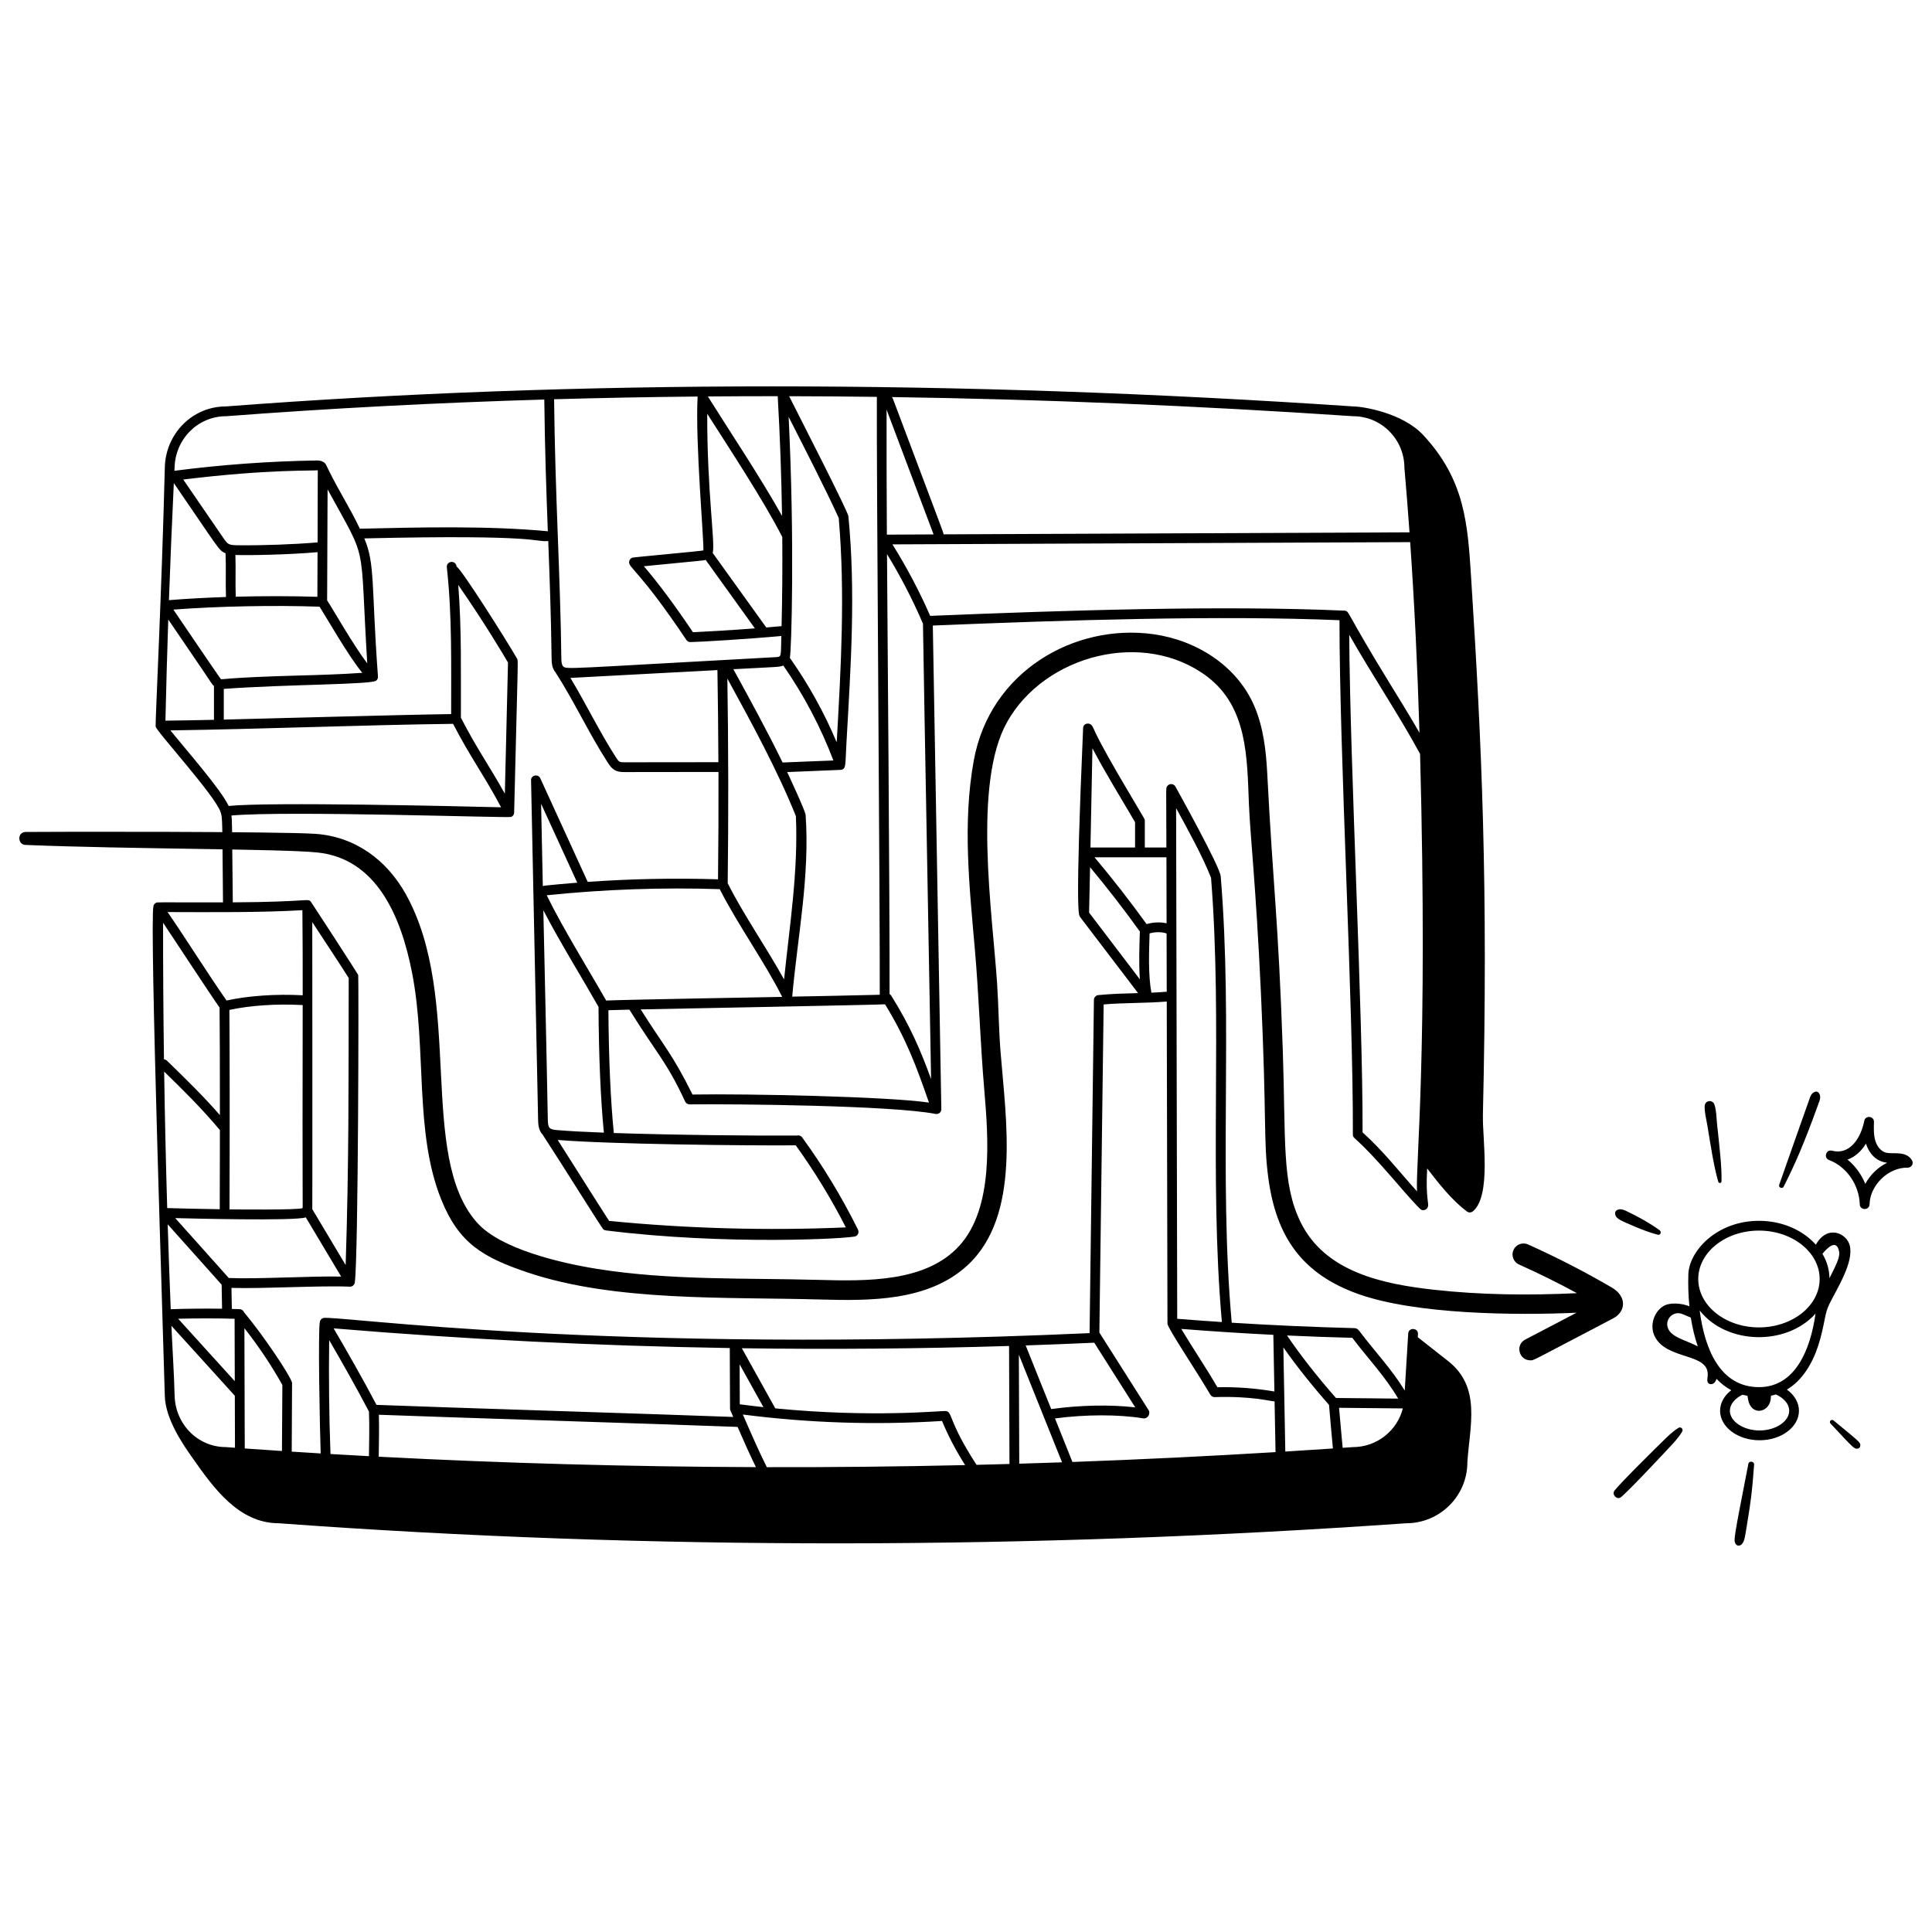 <?xml version="1.0" encoding="UTF-8" standalone="no"?>
<svg xmlns="http://www.w3.org/2000/svg" fill="none" viewBox="0 0 400 400" height="400" width="400" data-id="Problem-Solving-4--Streamline-Milano.svg"><desc>Problem Solving 4 Streamline Illustration: https://streamlinehq.com</desc><g id="Problem-Solving-4--Streamline-Milano.svg"><g id="maze"><path id="vector" fill="#000000" d="M307.012 231.088C308.137 182.748 306.769 154.105 304.591 119.783C303.872 108.373 303.302 99.361 294.647 90.059C290.368 85.462 282.111 84.148 280.215 84.148C197.996 78.61 119.426 78.61 46.775 84.146C39.8 84.146 34.297 89.824 34.124 96.748C33.479 122.788 32.115 149.911 32.224 150.425C32.459 151.522 44.395 164.554 45.65 168.078C46.111 169.371 45.994 169.58 46.17 186.827C31.532 186.823 32.619 186.792 32.355 186.888C32.058 187.033 31.855 187.246 31.772 187.576C30.922 191.025 33.859 278.314 34.122 288.983C34.244 293.908 38.017 299.237 39.907 301.925C44.123 307.916 49.368 315.373 57.703 315.373C134.927 321.039 213.6 320.804 291.149 315.375C298.124 315.375 303.8 309.702 303.798 302.791C304.283 295.189 306.743 287.244 299.814 281.793L293.537 276.852L293.574 276.221C293.655 274.883 291.629 274.766 291.554 276.104C291.327 280.006 291.088 283.923 290.835 287.9C288.04 283.336 284.795 280.022 281.393 275.508C281.168 275.211 280.842 274.986 280.47 274.976C272.021 274.764 263.5 274.387 255.017 273.851C252.286 243.435 255.28 212.229 252.736 181.431C252.568 179.386 243.793 163.653 243.37 162.872C243.038 162.26 242.143 162.088 241.633 162.787C241.36 163.242 241.463 162.811 241.49 175.466H237.022C237.016 169.468 237.037 169.944 237 169.739C236.937 169.505 237.041 169.671 234.203 164.9C225.795 150.769 226.697 150.984 226.034 150.176C225.505 149.533 224.289 149.733 224.246 150.747C222.562 189.735 223.378 189.406 223.584 189.776C223.698 189.98 223.597 189.806 235.628 205.613C232.863 205.687 230.163 205.746 227.396 206.025C226.884 206.076 226.491 206.505 226.485 207.019L225.586 276.01C125.084 280.536 69.176 272.201 66.925 272.883C66.66 272.964 66.356 273.171 66.239 273.577C65.798 275.11 66.229 296.543 66.393 300.919C64.393 300.798 62.395 300.674 60.397 300.545L60.468 286.279C60.077 284.748 54.507 276.444 50.522 271.687C50.378 271.323 50.03 271.059 49.615 271.047C49.089 271.029 48.55 271.013 48 271.001L47.923 266.645C54.396 266.855 66.318 266.119 72.414 266.392C72.947 266.416 73.394 266.032 73.463 265.511C74.206 259.828 74.274 202.202 74.165 201.874C74.066 201.576 64.541 186.914 64.385 186.726C63.697 185.894 64.292 186.736 48.198 186.823C48.026 169.936 48.072 169.988 47.909 168.843C59.561 167.808 105.14 169.383 105.812 169.14C106.152 169.019 106.387 168.707 106.444 168.381C107.227 136.413 107.3 136.787 107.079 136.404C104.873 132.557 95.528 117.799 94.534 117.311C94.376 115.864 92.37 116.135 92.514 117.457C93.633 127.749 93.382 137.514 93.406 147.843C84.031 147.962 52.104 148.851 46.332 148.984V142.627C59.507 141.671 76.879 141.758 77.892 140.916C78.159 140.696 78.276 140.374 78.254 140.064C76.871 121.317 77.695 116.759 75.428 111.47C112.388 110.611 110.571 112.283 113.508 112.014C113.813 120.104 114.099 127.747 114.2 136.257C114.208 137.018 114.224 138.281 115.014 139.214C118.774 145.001 122.061 152.099 125.875 157.951C126.816 159.394 127.508 159.848 129.231 159.848L148.755 159.825C148.776 167.248 148.743 174.672 148.656 182.052C139.685 181.771 130.65 181.951 121.679 182.584C120.236 179.413 113.415 164.556 111.866 161.143C111.455 160.238 110.119 160.41 109.947 161.39L111.407 231.762C111.421 232.598 111.445 233.98 112.364 234.935C116.507 241.263 124.592 254.292 124.942 254.551C125.1 254.666 125.241 254.719 125.436 254.743C150.322 257.87 176.17 256.445 177.18 255.944C177.682 255.697 177.886 255.089 177.639 254.587C174.34 247.922 170.45 241.493 166.078 235.484C165.823 235.134 165.383 234.994 164.991 235.103C157.427 235.17 139.946 235.012 127.083 234.577C126.409 227.748 126.033 219.202 125.962 209.152C126.873 209.12 128.381 209.082 130.312 209.037C135.827 217.939 138.018 219.777 141.845 228.045C141.995 228.367 142.315 228.653 142.794 228.648C151.982 228.547 184.701 228.851 193.717 230.632C194.364 230.721 194.836 230.274 194.893 229.744L193.13 129.512C220.801 128.375 252.286 127.367 277.328 128.409C277.296 155.51 280.199 208.401 280.097 234.883C280.154 236 280.33 234.672 288.843 244.536C289.835 245.685 293.744 250.25 294.29 250.482C294.813 250.671 295.29 250.468 295.531 250.068C296.041 249.215 295.104 248.681 295.478 241.919C298.013 245.208 300.648 248.525 303.698 250.816C304.077 251.1 304.595 251.086 304.953 250.786C308.793 247.592 306.915 235.68 307.02 231.096L307.012 231.088ZM62.606 188.444C62.666 194.229 62.678 200.152 62.67 206.062C57.122 205.764 51.469 206.153 46.905 207.146C43.053 201.645 38.606 194.508 34.697 188.833C43.826 188.855 54.159 188.948 62.606 188.444ZM195.039 294.197C196.287 297.227 197.838 300.196 199.817 303.334C186.084 303.646 172.397 303.789 158.765 303.761C156.983 300.203 155.354 296.434 153.801 292.863C167.343 294.608 181.194 295.077 195.039 294.197ZM210.944 280.474C212.363 284.042 218.425 299.077 219.886 302.759C216.931 302.862 213.978 302.955 211.027 303.042L210.944 280.474ZM252.045 287.216C249.823 283.356 246.862 278.986 244.568 275.138C250.894 275.636 257.261 276.045 263.631 276.365C263.71 280.196 263.779 284.145 263.85 288.094C259.958 287.422 255.984 287.125 252.045 287.216ZM238.383 205.521C237.699 201.862 237.893 196.986 238.01 193.253C239.119 192.917 240.591 192.919 241.532 193.27L241.558 205.325C240.494 205.414 239.433 205.477 238.383 205.522ZM265.708 278.966C268.368 282.755 271.639 286.878 275.161 290.867C275.327 293.019 275.887 299.039 275.964 299.893C272.677 300.115 269.392 300.326 266.109 300.528L265.708 278.964V278.966ZM280.071 299.611L277.984 299.755C277.905 298.883 277.391 293.357 277.239 291.469C279.132 291.477 288.481 291.594 290.443 291.6C289.273 296.197 285.087 299.609 280.071 299.611ZM153.166 290.742L153.132 282.473L158.058 291.335C156.425 291.157 154.793 290.958 153.166 290.744V290.742ZM151.146 291.63C151.164 291.946 151.166 291.883 151.812 293.365C139.677 292.887 90.338 291.355 77.95 290.863C75.121 285.467 71.495 279.162 69.075 275.023C96.272 277.296 123.679 278.656 151.093 279.099L151.146 291.63ZM78.438 292.908C90.654 293.389 140.274 294.932 152.709 295.426C153.893 298.142 155.16 301.006 156.504 303.755C130.233 303.666 104.175 302.945 78.41 301.595C78.434 298.666 78.531 296.049 78.438 292.908ZM48.649 299.741L46.777 299.605C40.917 299.605 36.296 294.837 36.151 288.93C36.031 284.123 35.693 279.316 35.491 274.5C40.428 279.919 48.532 288.882 48.619 288.979L48.649 299.741ZM45.461 208.608C45.506 212.217 45.53 221.012 45.528 230.869C42 226.845 38.895 223.819 34.796 219.825C34.578 219.613 34.371 219.356 33.948 219.321C33.817 209.871 33.756 200.439 33.764 191.049C35.396 193.452 43.328 205.578 45.461 208.608ZM33.987 221.864C38.324 226.09 41.569 229.286 45.528 233.968L45.496 250.357C41.346 250.294 37.353 250.199 34.618 250.118C34.339 240.696 34.129 231.27 33.987 221.864ZM47.492 209.09C51.882 208.152 57.323 207.794 62.668 208.088C62.585 250.122 62.729 249.9 62.634 250.128C61.828 250.549 48.467 250.397 47.518 250.385C47.573 235.126 47.56 215.629 47.492 209.09ZM289.481 289.568C287.728 289.558 278.618 289.442 276.6 289.438C272.748 285.064 269.206 280.54 266.467 276.498C270.979 276.707 275.489 276.869 279.978 276.984C283.403 281.494 286.743 284.914 289.481 289.568ZM250.734 181.738C253.151 212.176 250.274 243.171 252.976 273.715C249.888 273.511 246.805 273.286 243.732 273.041L243.502 167.319C246.028 171.913 249.102 177.534 250.734 181.738ZM241.528 191.158C240.174 190.847 238.607 190.956 237.389 191.328C233.984 186.6 230.359 181.947 226.602 177.488H241.498L241.528 191.158ZM235.002 170.225V175.464H225.768C225.803 173.703 226.07 159.89 226.177 154.927C228.9 160.113 232.074 165.203 235.002 170.225ZM225.485 188.944L225.685 179.544C229.276 183.845 232.739 188.319 235.996 192.863C235.897 196.065 235.761 199.53 236.002 202.767C234.656 201 227.434 191.492 225.485 188.944ZM241.563 207.355L241.712 274.069C241.816 275.096 247.544 283.581 250.584 288.742C250.797 289.102 251.135 289.266 251.499 289.256C259.261 289.013 263 290.127 263.886 290.143L264.087 300.646C250.037 301.498 236.017 302.182 222.034 302.684C220.872 299.751 219.656 296.723 218.427 293.671C224.803 292.827 231.584 292.817 236.709 293.657C237.63 293.8 238.265 292.677 237.806 291.956L227.614 275.889L228.499 207.956C232.881 207.588 237.099 207.721 241.563 207.355ZM226.55 277.992L235.043 291.381C229.894 290.784 223.568 290.906 217.644 291.734C217.502 291.381 213.913 282.482 212.359 278.557C217.093 278.397 221.826 278.209 226.55 277.992ZM208.916 278.67C208.92 282.486 208.999 299.164 209.001 303.101C206.728 303.166 204.457 303.225 202.186 303.279C196.227 294.15 197.271 292.276 195.798 292.136C194.925 292.054 180.718 293.566 160.515 291.588L153.593 279.138C172.055 279.399 190.517 279.243 208.916 278.67ZM68.154 277.464C70.587 281.648 73.847 287.372 76.39 292.248C76.519 295.634 76.412 298.523 76.386 301.486C73.728 301.344 71.074 301.194 68.425 301.038C68.14 293.507 68.042 285.028 68.154 277.464ZM50.674 299.889L50.601 274.992C53.523 278.692 56.161 282.633 58.462 286.742L58.375 300.413C55.805 300.245 53.236 300.071 50.674 299.889ZM48.609 285.955C45.99 283.06 40.539 277.041 36.889 273.035C40.628 272.932 44.866 272.93 48.571 273.035L48.607 285.953L48.609 285.955ZM35.347 271.06C35.112 265.206 34.902 259.346 34.72 253.482L45.887 265.979L45.976 270.956C42.421 270.906 38.622 270.94 35.347 271.059ZM47.364 264.595L36.28 252.193C38.594 252.254 61.158 252.841 63.31 252.041C64.555 254.112 69.494 262.404 70.631 264.299C64.093 264.165 53.297 264.86 47.364 264.595ZM72.194 202.487C72.161 224.697 72.246 240.791 71.564 261.919C70.682 260.443 66.02 252.616 64.656 250.351C64.695 250.114 64.664 192.256 64.652 190.914C65.63 192.428 70.653 200.008 72.194 202.487ZM290.771 96.888C291.151 101.248 291.503 105.693 291.825 110.215L195.344 110.63C195.373 110.279 195.393 110.587 184.87 82.559C184.819 82.424 184.74 82.306 184.645 82.207C215.81 82.667 247.683 83.988 280.14 86.172C286 86.172 290.766 90.939 290.771 96.888ZM191.09 129.126C191.345 146.098 192.533 208.533 192.77 223.412C190.64 217.542 188.454 212.433 184.525 206.145C184.434 205.999 184.313 205.883 184.173 205.805C184.232 187.705 183.706 124.42 183.645 114.722C186.469 119.331 188.966 124.167 191.09 129.126ZM116.57 137.925C116.258 137.581 116.226 136.898 116.218 136.228C116.02 119.228 114.945 103.104 114.718 82.661C124.539 82.381 134.445 82.193 144.434 82.098C143.92 91.595 145.794 112.293 145.622 113.957C145.3 114.091 131.285 115.35 130.951 115.451C130.585 115.562 130.298 115.882 130.249 116.334C130.18 117.641 132.449 118.092 142.104 132.488C142.292 132.769 142.608 132.941 142.944 132.937C144.764 132.917 154.921 132.312 161.764 131.672C161.645 136.064 161.88 135.986 160.499 136.06C116.762 138.435 117.232 138.659 116.57 137.925ZM151.84 138.552C161.353 138.042 161.382 138.127 162.169 137.785C166.416 143.894 169.901 150.496 172.547 157.449C171.049 157.518 163.77 157.781 162.025 157.87C158.815 151.28 155.257 144.803 151.838 138.554L151.84 138.552ZM173.648 107.233C174.986 122.796 174.134 137.805 173.231 153.688C170.636 147.525 167.385 141.673 163.531 136.198C163.853 135.083 164.55 111.866 163.276 86.306C166.81 93.257 170.753 100.926 173.648 107.233ZM161.817 129.634C160.817 129.729 159.752 129.822 158.651 129.913L147.561 114.488C148.114 112.407 146.387 101.819 146.424 85.66C151.122 93.046 158.176 103.746 161.963 111.182C162.009 117.342 161.965 123.499 161.817 129.634ZM146.104 115.929L156.293 130.099C151.769 130.444 146.942 130.733 143.468 130.891C139.696 125.29 136.425 120.892 133.31 117.234C146.027 115.987 145.653 116.054 146.104 115.929ZM150.593 140.493C155.512 149.478 161.028 159.599 164.78 168.972C165.284 180.297 163.491 191.592 162.331 202.783C158.665 196.132 154.002 189.495 150.662 182.86C150.836 168.792 150.814 154.555 150.593 140.493ZM164.017 206.343C165.149 193.812 167.685 181.374 166.794 168.703C166.74 167.912 163.303 160.538 162.977 159.852L174.164 159.388C175.206 159.151 174.986 158.435 175.249 153.806C176.156 137.787 177.182 122.635 175.648 106.877C175.548 105.851 165.946 87.134 163.382 82.031C169.407 82.043 175.461 82.09 181.542 82.167C181.475 100.386 182.206 187.839 182.145 205.956C179.578 206.043 164.017 206.343 164.017 206.343ZM183.617 110.692C183.566 101.606 183.54 92.854 183.558 84.822L193.286 110.642L183.617 110.692ZM161.017 82.027C161.489 90.249 161.787 98.527 161.912 106.812C157.396 98.746 150.723 88.753 146.555 82.082C151.356 82.041 156.178 82.025 161.017 82.027ZM35.989 100.013C45.65 114.099 45.285 113.955 46.698 114.542C46.832 117.815 46.668 120.309 46.787 123.602C42.674 123.74 38.671 123.958 34.977 124.256C35.264 116.163 35.602 108.069 35.989 100.013ZM48.809 123.541C48.696 120.436 48.842 118.046 48.736 114.902C51.765 115 59.58 114.848 65.745 114.326L65.709 123.562C60.276 123.392 54.473 123.392 48.809 123.541ZM65.792 97.351L65.753 112.295C60.841 112.718 54.295 112.951 49.137 112.888C47.356 112.866 47.123 112.668 46.312 111.488L37.94 99.284C55.799 97.082 65.231 97.534 65.792 97.351ZM105.175 137.17L104.523 164.327C101.313 158.548 98.841 155.212 95.424 148.596C95.392 139.378 95.605 130.369 94.878 121.112C100.373 129.015 104.387 135.82 105.175 137.17ZM93.801 149.863C97.57 157.107 100.108 160.299 103.748 167.143C94.892 166.92 55.809 166.001 47.336 166.865C45.816 163.527 38.318 154.994 35.284 151.219C53.88 150.962 75.368 150.087 93.801 149.863ZM34.25 149.207C34.408 142.25 34.602 135.261 34.837 128.266C35.966 129.942 42.174 138.995 43.632 141.21C43.79 141.449 43.998 141.766 44.3 142.042V149.031C40.875 149.106 37.509 149.166 34.25 149.207ZM61.782 139.862C46.542 140.285 46.069 140.75 45.727 140.592C45.611 140.54 35.968 126.32 35.898 126.215C45.089 125.515 56.456 125.282 66.162 125.606C67.684 127.98 72.028 135.67 75.009 139.301C70.568 139.617 66.113 139.742 61.782 139.862ZM76.034 137.34C73.078 133.453 69.036 126.288 67.729 124.302L67.822 101.319C76.353 116.945 74.42 110.972 76.034 137.34ZM74.505 109.466C73.427 107.181 72.222 105.037 71.054 102.96C67.348 96.376 67.739 96.36 67.249 95.884C66.666 95.317 65.856 95.333 65.48 95.338C55.697 95.495 45.824 96.214 36.112 97.471C36.122 97.248 36.138 97.024 36.145 96.801C36.29 90.943 40.911 86.174 46.848 86.172C68.303 84.539 90.269 83.387 112.69 82.719C112.805 93.038 113.111 101.695 113.421 109.99C101.029 108.826 86.917 109.174 74.503 109.464L74.505 109.466ZM129.28 157.824C128.272 157.824 128.172 157.793 127.559 156.848C124.327 151.889 121.27 145.614 118.1 140.356L148.535 138.734C148.642 145.062 148.709 151.429 148.735 157.803L129.28 157.824ZM149.011 184.092C152.838 191.602 158.198 198.98 161.947 206.396C158.566 206.458 130.431 206.95 125.501 207.149C121.829 200.7 116.483 192.1 113.194 185.359C125.049 184.127 137.097 183.7 149.011 184.092ZM119.515 182.748C119.078 182.783 112.757 183.303 112.384 183.441C112.253 177.417 112.129 171.632 112.03 166.416C113.034 168.608 118.151 179.757 119.515 182.748ZM164.754 237.132C168.628 242.506 172.112 248.211 175.123 254.12C158.821 254.82 142.347 254.369 126.112 252.778C124.043 249.612 117.088 238.536 115.463 236.014C125.867 236.889 154.174 237.212 164.754 237.132ZM115.362 233.974C113.706 233.828 113.449 233.606 113.417 231.727C113.249 221.912 112.556 191.171 112.496 188.47C115.892 195.01 120.687 202.759 123.916 208.458C123.974 218.743 124.347 227.499 125.025 234.504C121.1 234.356 117.722 234.18 115.362 233.974ZM143.379 226.612C139.26 218.279 137.293 216.368 132.648 208.986C138.388 208.863 182.08 208.039 183.24 207.93C187.653 215.14 189.764 220.866 192.332 228.28C183.934 227.031 154.65 226.416 143.379 226.612ZM192.587 127.511C190.353 122.404 187.725 117.433 184.766 112.706L291.963 112.243C292.833 124.851 293.477 138.05 293.89 151.713C291.983 148.391 289.845 144.918 287.755 141.521C278.442 126.389 279.438 126.535 278.369 126.428C252.972 125.31 220.763 126.349 192.587 127.511ZM282.107 234.439C282.174 209.256 279.508 158.779 279.344 131.421C283.779 139.269 289.916 148.47 294.013 156.097C295.669 218.645 293.076 240.647 293.378 246.667C289.592 242.445 286.494 238.431 282.105 234.437L282.107 234.439Z" stroke-width="1"></path></g><path id="navigation" fill="#000000" d="M333.728 266.582C328.123 263.307 322.28 260.301 316.357 257.648C315.209 257.132 313.861 257.648 313.349 258.793C312.835 259.941 313.349 261.287 314.495 261.801C318.551 263.619 322.569 265.607 326.496 267.736C316.6 268.21 306.633 268.118 296.796 267.019C286.354 265.851 274.363 263.4 269.289 253.063C265.332 245.003 266.234 236.132 265.585 217.352C264.625 189.611 263.593 183.924 262.378 160.296C262.133 155.519 261.605 150.684 259.717 146.243C256.136 137.821 247.669 132.54 238.804 131.305C222.534 129.036 204.957 138.928 201.603 157.493C199.251 170.506 200.718 183.691 201.852 196.746C202.682 206.302 202.955 215.882 203.768 225.442C204.635 235.626 205.762 250.009 198.656 257.879C191.751 265.522 179.429 265.26 169.233 264.981C154.569 264.574 138.706 265.127 123.644 262.714C116.337 261.542 103.713 258.676 98.786 253.154C86.387 239.263 96.102 206.776 84.01 185.116C80.043 178.009 73.507 173.202 65.269 172.635C58.104 172.141 11.896 172.176 5.297 172.248C3.563 172.267 3.573 174.866 5.297 174.936C26.732 175.811 58.138 175.726 65.682 176.493C77.884 177.734 83.033 189.567 85.344 201.562C88.376 217.289 85.737 234.452 91.368 248.381C95.013 257.401 99.948 260.336 109.352 263.485C127.353 269.515 150.178 268.501 169.84 269.047C180.159 269.335 192.239 269.434 200.325 261.951C211.401 251.701 208.278 231.865 207.153 217.791C206.776 213.073 206.752 208.343 206.44 203.62C205.477 189.061 201.376 162.223 208.507 149.493C216.312 135.56 236.863 130.228 249.914 140.069C258.3 146.393 258.186 156.881 258.573 166.399C258.86 173.441 260 182.841 261.053 205.399C262.314 232.401 261.534 236.13 262.613 244.034C264.249 256.035 269.552 263.785 281.296 267.94C293.195 272.15 313.778 272.357 326.401 271.786L315.78 277.342C313.677 278.441 314.465 281.637 316.837 281.637C317.63 281.637 316.369 282.176 333.991 272.952C336.663 271.553 336.839 268.4 333.728 266.582Z" stroke-width="1"></path><g id="goal"><path id="vector_2" fill="#000000" d="M382.962 257.822C382.304 255.332 378.363 253.456 375.945 257.698C373.309 254.733 369.059 252.758 364.172 252.758C355.485 252.758 349.724 258.951 349.554 263.827C349.488 265.953 349.546 268.201 349.771 270.448C348.113 269.79 345.686 269.61 344.373 270.422C342.379 271.657 341.547 274.464 342.543 276.585C344.968 281.743 354.068 279.941 353.552 284.923C353.499 285.429 353.354 286.028 353.718 286.384C354.014 286.673 354.53 286.619 354.852 286.36C355.105 286.155 355.275 285.831 355.39 285.477C356.283 286.418 357.295 287.216 358.44 287.831C357.009 288.93 356.125 290.432 356.125 292.086C356.125 295.452 359.788 298.191 364.29 298.191C368.792 298.191 372.455 295.452 372.455 292.086C372.455 290.363 371.496 288.807 369.957 287.696C371.524 286.769 372.821 285.461 373.89 283.904C376.222 280.506 377.088 276.705 377.827 272.944C378.027 271.928 378.242 271.029 378.752 269.985C380.333 266.76 383.881 261.309 382.96 257.822H382.962ZM345.239 274.677C344.861 273.071 346.283 271.602 347.899 271.926C348.192 271.984 349.314 272.484 350.067 272.794C350.384 274.853 350.858 276.871 351.514 278.749C348.716 277.332 345.737 276.794 345.239 274.677ZM370.435 292.084C370.435 294.296 367.622 296.164 364.294 296.164S358.153 294.296 358.153 292.084C358.153 290.732 359.203 289.509 360.778 288.762C361.11 288.853 361.448 288.932 361.798 288.999C361.839 289.268 361.881 289.538 361.932 289.803C362.575 293.179 366.193 292.521 366.595 289.768C366.634 289.515 366.654 289.244 366.668 288.965C367.016 288.892 367.354 288.805 367.682 288.704C369.33 289.444 370.437 290.695 370.437 292.082L370.435 292.084ZM364.172 287.192C356.123 287.192 352.912 279.273 351.902 271.315C357.446 278.409 369.797 278.731 375.884 271.98C374.846 279.403 371.698 287.194 364.172 287.194V287.192ZM364.172 274.824C357.242 274.824 351.605 270.329 351.605 264.803C351.605 259.277 357.242 254.782 364.172 254.782C371.103 254.782 376.74 259.277 376.74 264.803C376.74 270.329 371.103 274.824 364.172 274.824ZM378.772 264.633C378.746 262.84 378.226 261.121 377.315 259.575C378.096 258.648 380.27 256.211 380.782 259.194C380.987 260.386 379.936 262.291 378.772 264.633Z" stroke-width="1"></path><g id="group"><path id="vector_3" fill="#000000" d="M356.42 244.598C356.491 241.455 356.009 237.544 355.491 232.648C355.356 231.367 355.37 229.924 354.957 228.697C354.586 227.592 353.001 227.796 352.939 228.97C352.868 230.264 353.265 231.646 353.475 232.919C354.208 237.35 354.847 241.651 355.76 244.685C355.87 245.048 356.412 244.981 356.42 244.598Z" stroke-width="1"></path><path id="vector_4" fill="#000000" d="M369.277 245.704C371.538 241.236 373.417 237.038 376.428 228.687C376.708 227.912 377.121 227.094 376.613 226.341C376.449 226.098 376.141 225.93 375.843 226.027C374.999 226.303 374.809 227.007 374.538 227.788C374.261 228.594 369.516 241.929 368.356 245.317C368.172 245.853 369.02 246.214 369.277 245.704Z" stroke-width="1"></path><path id="vector_5" fill="#000000" d="M347.53 295.61C346.255 296.385 345.158 297.508 344.093 298.547C343.701 298.929 335.228 307.248 334.226 308.675C333.683 309.449 334.781 310.58 335.556 310.005C336.977 308.951 345.15 300.184 345.34 299.98C346.383 298.861 347.524 297.699 348.287 296.367C348.559 295.893 348.01 295.318 347.53 295.61Z" stroke-width="1"></path><path id="vector_6" fill="#000000" d="M361.984 303.056C358.865 319.039 358.904 318.873 359.349 319.65C359.606 320.097 360.153 320.093 360.513 319.8C361.157 319.276 361.254 318.361 361.665 315.859C362.547 310.497 362.778 308.686 363.169 303.216C363.217 302.544 362.114 302.389 361.984 303.056Z" stroke-width="1"></path><path id="vector_7" fill="#000000" d="M343.608 254.715C341.638 253.268 339.043 251.845 337.311 251.025C336.519 250.65 335.625 250.07 334.756 250.547C334.44 250.721 334.347 251.078 334.406 251.407C334.582 252.389 335.75 252.78 338.58 253.996C340.092 254.646 341.632 255.213 343.219 255.636C343.802 255.792 344.049 255.039 343.608 254.715Z" stroke-width="1"></path><path id="vector_8" fill="#000000" d="M378.987 294.721C383.59 299.626 383.827 300.002 384.559 299.931C384.887 299.899 385.14 299.684 385.152 299.338C385.179 298.603 385.245 298.735 379.616 294.092C379.181 293.733 378.588 294.296 378.987 294.721Z" stroke-width="1"></path></g><path id="vector_9" fill="#000000" d="M385.047 249.341C384.92 245.303 382.302 241.532 378.683 240.168C377.495 239.718 378.058 237.921 379.297 238.241C382.922 239.192 385.245 235.739 385.98 232.063C386.223 230.847 388.02 231.063 387.984 232.292C387.942 233.65 387.901 235.053 388.304 236.298C388.692 237.502 389.547 238.423 390.484 238.648C391.976 239.004 394.621 238.196 395.85 240.214C396.275 240.91 395.74 241.761 394.971 241.753C391.024 241.657 387.178 245.313 387.069 249.337C387.031 250.64 385.088 250.638 385.045 249.341H385.047ZM382.505 240.081C384.114 241.396 385.393 243.147 386.183 245.113C387.193 243.238 388.8 241.682 390.706 240.732C387.381 240.378 386.442 237.121 386.33 236.771C385.424 238.249 384.158 239.498 382.505 240.081Z" stroke-width="1"></path></g></g></svg>